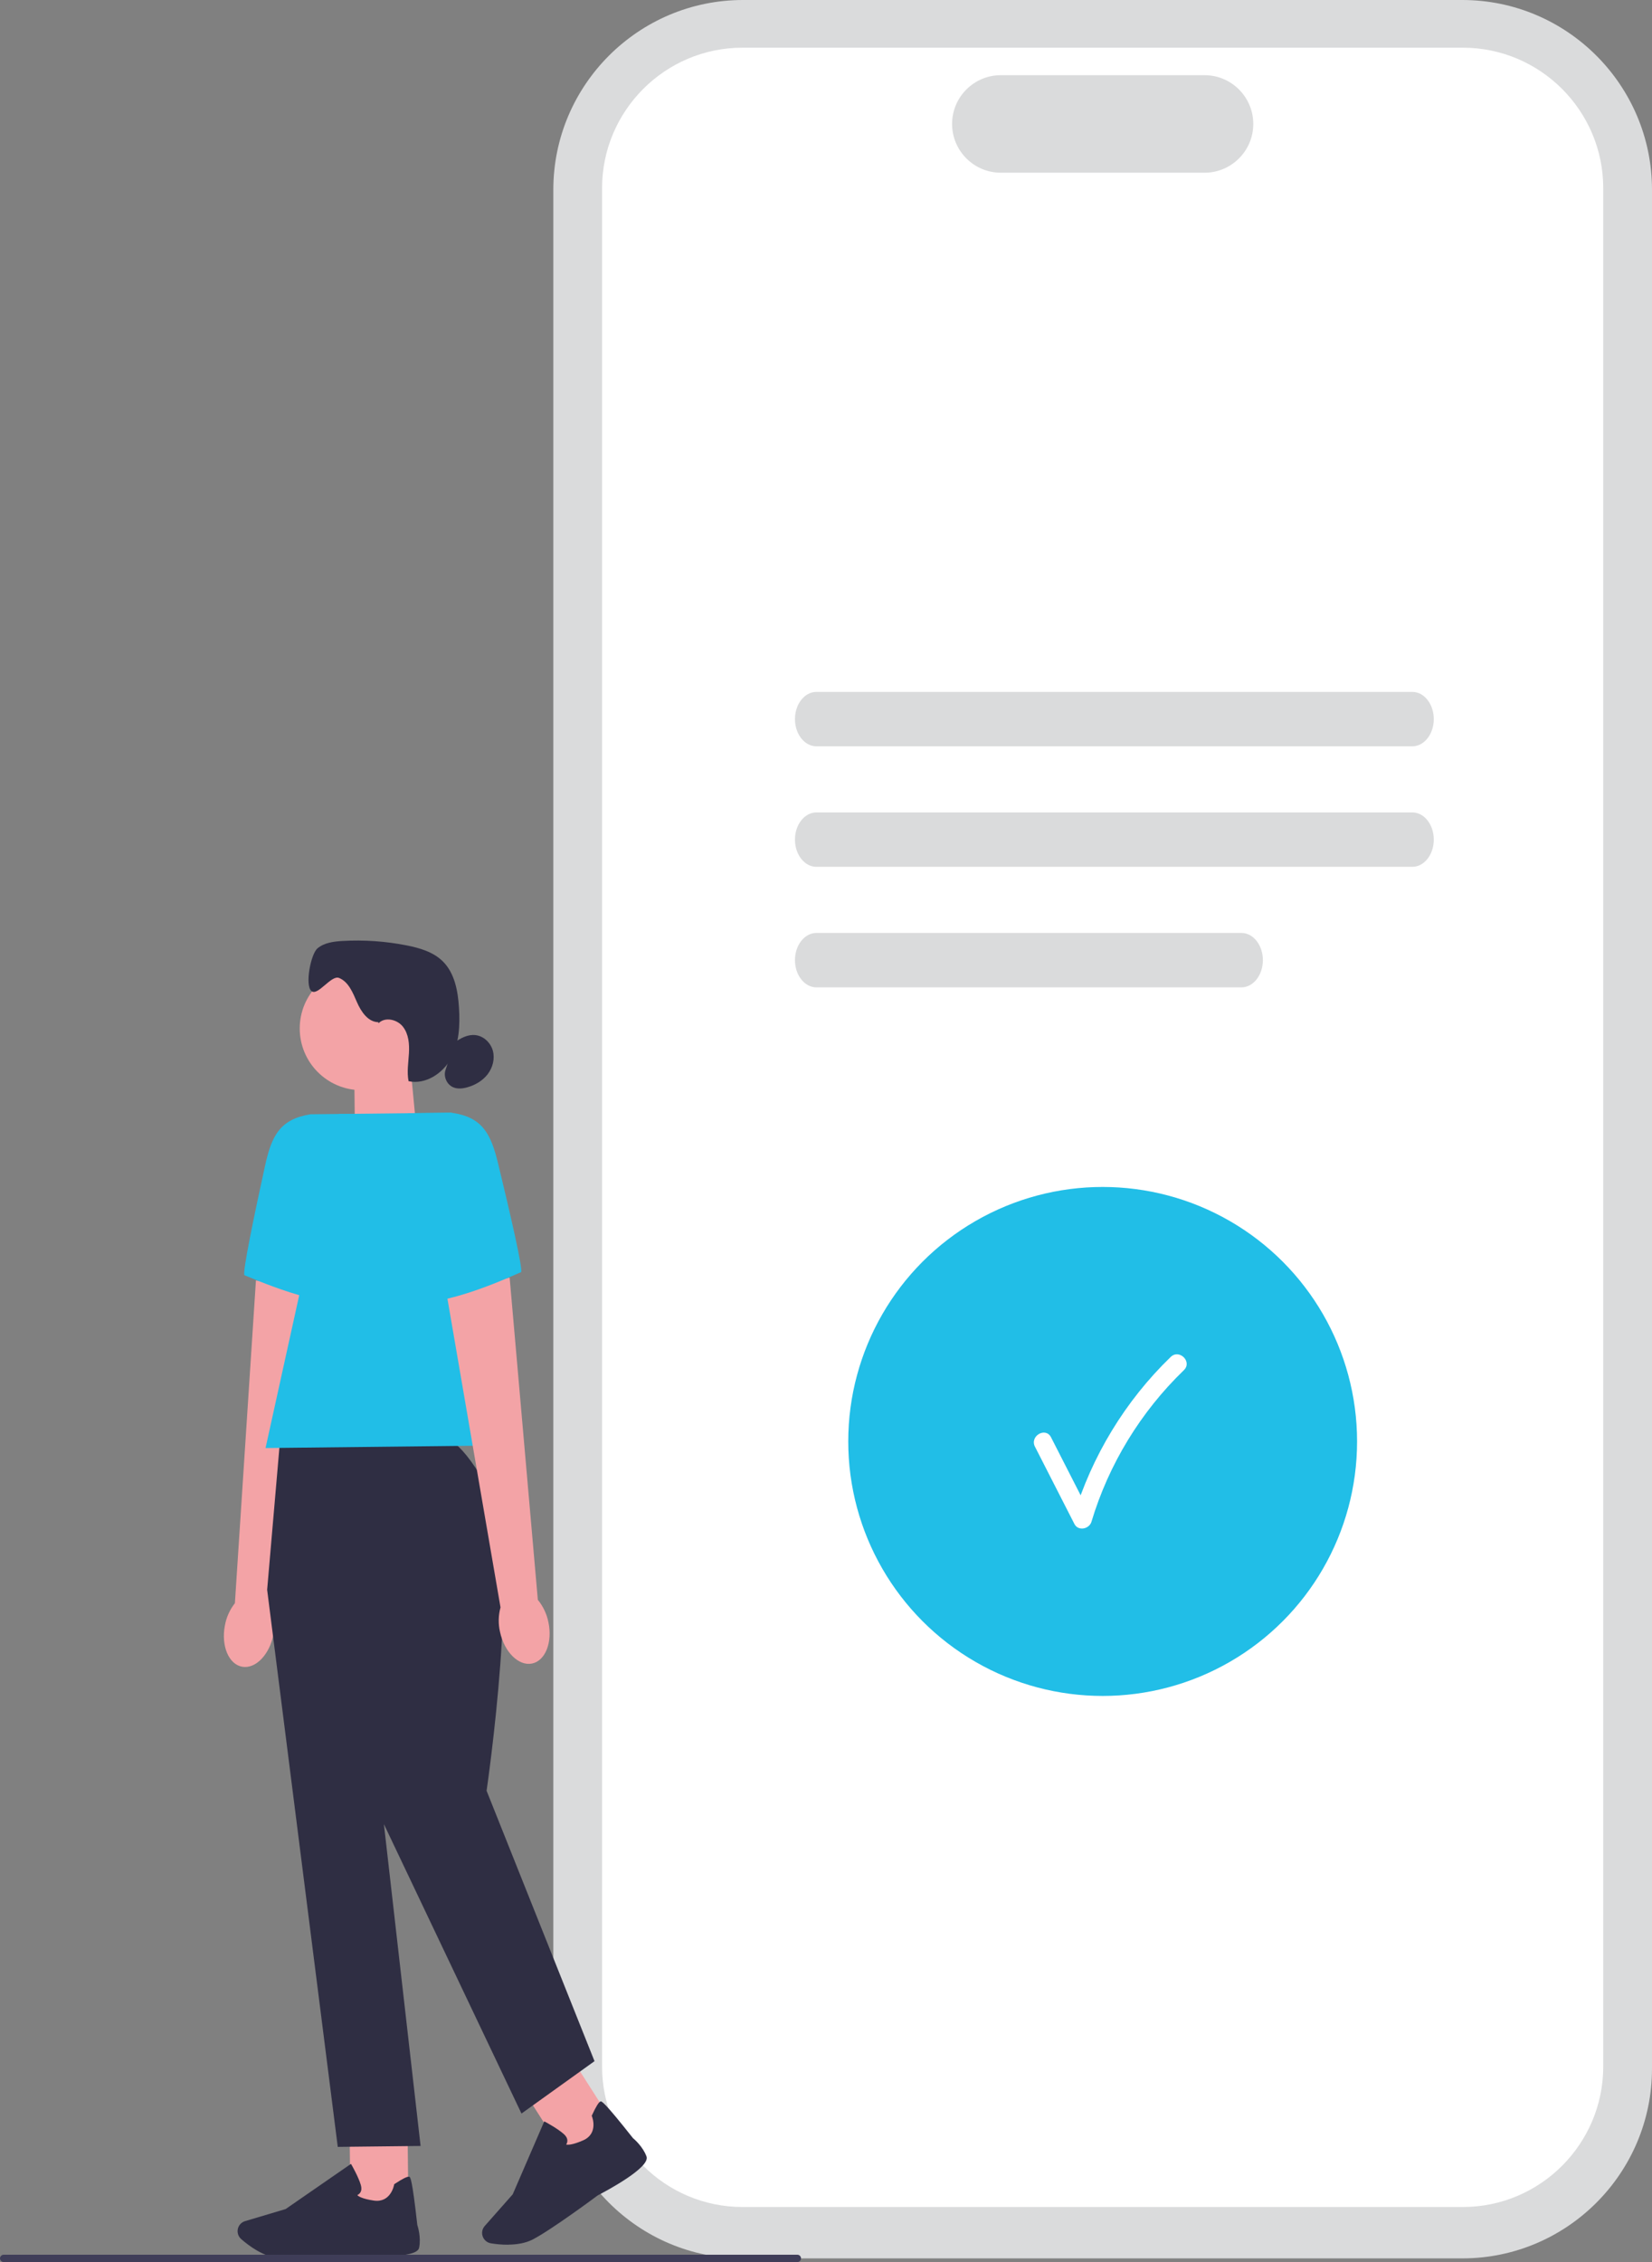 <?xml version="1.0" encoding="UTF-8"?><svg id="a" xmlns="http://www.w3.org/2000/svg" viewBox="0 0 443.57 607.17"><rect x="0" y="0" width="443.57" height="607.17" fill="#808080" stroke="none"/><defs><style>.d{fill:#fff;}.e{fill:#2f2e43;}.f{fill:#3f3d58;}.g{fill:#f3a3a6;}.h{fill:#dadbdc;}.i{fill:#21bee7;}</style></defs><path class="h" d="M392.63,606.19H199.51c-28.09,0-50.94-22.85-50.94-50.94V50.94c0-28.09,22.85-50.94,50.94-50.94h193.12c28.09,0,50.94,22.85,50.94,50.94v504.31c0,28.09-22.85,50.94-50.94,50.94Z"/><path class="d" d="M392.77,592.4H199.37c-20.79,0-37.71-16.92-37.71-37.71V50.51c0-20.79,16.92-37.71,37.71-37.71h193.4c20.79,0,37.71,16.92,37.71,37.71v504.18c0,20.79-16.92,37.71-37.71,37.71Z"/><path class="h" d="M323.42,46.36h-54.69c-7.22,0-13.09-5.87-13.09-13.09s5.87-13.09,13.09-13.09h54.69c7.22,0,13.09,5.87,13.09,13.09s-5.87,13.09-13.09,13.09Z"/><path class="h" d="M379.23,200.32H219.2c-3.17,0-5.75-3.28-5.75-7.3s2.58-7.3,5.75-7.3h160.03c3.17,0,5.75,3.28,5.75,7.3s-2.58,7.3-5.75,7.3Z"/><path class="h" d="M379.23,232.67H219.2c-3.17,0-5.75-3.28-5.75-7.3s2.58-7.3,5.75-7.3h160.03c3.17,0,5.75,3.28,5.75,7.3s-2.58,7.3-5.75,7.3Z"/><path class="h" d="M333.34,265.02h-114.14c-3.17,0-5.75-3.28-5.75-7.3s2.58-7.3,5.75-7.3h114.14c3.17,0,5.75,3.28,5.75,7.3s-2.58,7.3-5.75,7.3Z"/><circle class="i" cx="296.07" cy="386.91" r="68.31"/><path class="d" d="M277.9,388.33c3.53,6.91,7.06,13.83,10.59,20.74,1.01,1.99,3.98,1.36,4.57-.6,4.63-15.44,13.23-29.51,24.82-40.7,2.32-2.24-1.22-5.77-3.54-3.54-12.2,11.78-21.23,26.67-26.11,42.91l4.57-.6c-3.53-6.91-7.06-13.83-10.59-20.74-1.46-2.87-5.78-.34-4.32,2.52h.01Z"/><polygon class="g" points="111.92 304.28 95.36 309.93 95.1 286.02 110.17 285.85 111.92 304.28"/><circle class="g" cx="97.04" cy="276.06" r="16.56"/><path class="e" d="M101.57,274.37c-2.77-.05-4.62-2.83-5.73-5.38-1.11-2.54-2.25-5.47-4.82-6.5-2.11-.84-5.75,5.03-7.43,3.5-1.75-1.6-.15-9.94,1.67-11.45s4.33-1.83,6.69-1.97c5.77-.33,11.57,.07,17.24,1.19,3.5,.69,7.12,1.75,9.67,4.25,3.23,3.17,4.1,8,4.38,12.52,.29,4.62,.07,9.47-2.13,13.55-2.21,4.07-6.88,7.11-11.41,6.13-.48-2.45-.05-4.97,.1-7.47,.15-2.49-.07-5.18-1.61-7.15s-4.8-2.72-6.55-.94"/><path class="e" d="M122,279.88c1.64-1.23,3.61-2.27,5.65-2.04,2.21,.24,4.09,2.04,4.68,4.18s-.02,4.51-1.36,6.28-3.35,2.95-5.49,3.55c-1.24,.35-2.59,.5-3.78,0-1.75-.73-2.71-2.94-2.05-4.72"/><path id="b" class="g" d="M60.38,436.33c-1.04,5.45,1.03,10.4,4.64,11.05,3.6,.65,7.37-3.25,8.41-8.7,.45-2.17,.35-4.42-.29-6.55l12.74-85.41-17.16-3.03-5.65,86.63c-1.38,1.77-2.31,3.83-2.69,6.02h0Z"/><path class="i" d="M95.06,298.96l-11.69,.13c-8.25,1.34-10.45,5.78-12.23,13.94-2.73,12.45-6.21,29.04-5.48,29.27,1.17,.38,21.17,9.52,31.29,7.26l-1.89-50.6Z"/><rect class="g" x="93.98" y="570.5" width="15.56" height="22.07" transform="translate(-6.49 1.17) rotate(-.64)"/><path class="e" d="M79.06,606.19c-1.64,.02-3.09,0-4.19-.09-4.14-.33-8.11-3.34-10.12-5.1-.9-.79-1.2-2.07-.75-3.17h0c.32-.79,.98-1.39,1.8-1.64l10.89-3.24,17.55-12.13,.2,.35c.08,.13,1.85,3.24,2.45,5.35,.23,.8,.18,1.47-.15,1.99-.23,.36-.55,.57-.81,.7,.32,.33,1.33,1,4.43,1.46,4.51,.67,5.42-4.02,5.45-4.22l.03-.16,.13-.09c2.13-1.41,3.44-2.05,3.9-1.92,.29,.08,.76,.22,2.18,12.94,.13,.4,1.06,3.32,.48,6.13-.63,3.06-13.96,2.15-16.62,1.94-.08,.01-10.04,.83-16.87,.9h.02Z"/><rect class="g" x="145.13" y="555" width="15.56" height="22.07" transform="translate(-280.8 171.48) rotate(-32.59)"/><path class="e" d="M136.51,602.52c-1.83,.02-3.51-.18-4.71-.38-1.18-.2-2.11-1.12-2.31-2.3h0c-.15-.85,.1-1.7,.66-2.34l7.52-8.51,8.47-19.58,.36,.19c.13,.07,3.28,1.77,4.91,3.24,.62,.56,.93,1.15,.93,1.77,0,.43-.16,.78-.32,1.02,.45,.11,1.66,.14,4.53-1.11,4.18-1.82,2.47-6.28,2.39-6.46l-.06-.15,.07-.14c1.06-2.32,1.84-3.56,2.29-3.7,.29-.08,.76-.22,8.7,9.82,.32,.27,2.66,2.25,3.65,4.94,1.08,2.93-10.7,9.21-13.08,10.44-.07,.06-12.38,9.21-17.44,11.83-2.01,1.04-4.4,1.38-6.58,1.4l.02,.02h0Z"/><path class="e" d="M118.79,385.68l-43.56,.48-3.5,40.56,18.96,149.54,22.24-.25-9.85-86.38,36.94,77.68,19.61-14.06-28.98-72.58s9.36-63.61,1.28-79.34-13.13-15.67-13.13-15.67v.02h0Z"/><polygon class="i" points="140.48 387.91 71.3 388.68 91.06 299.01 121.21 298.67 140.48 387.91"/><path id="c" class="g" d="M147.24,435.37c1.16,5.43-.8,10.42-4.39,11.15-3.59,.73-7.44-3.08-8.6-8.51-.5-2.16-.45-4.41,.14-6.56l-14.64-85.11,17.09-3.41,7.57,86.49c1.42,1.74,2.39,3.78,2.83,5.96h0Z"/><path class="i" d="M109.52,298.8l11.69-.13c8.28,1.16,10.57,5.55,12.54,13.67,3,12.39,6.85,28.89,6.13,29.14-1.17,.4-20.95,9.98-31.12,7.95l.77-50.63h-.01Z"/><path class="f" d="M215.08,606.19c0,.54-.44,.98-.98,.98H.98c-.54,0-.98-.44-.98-.98s.44-.98,.98-.98H214.1c.54,0,.98,.44,.98,.98h0Z"/></svg>
